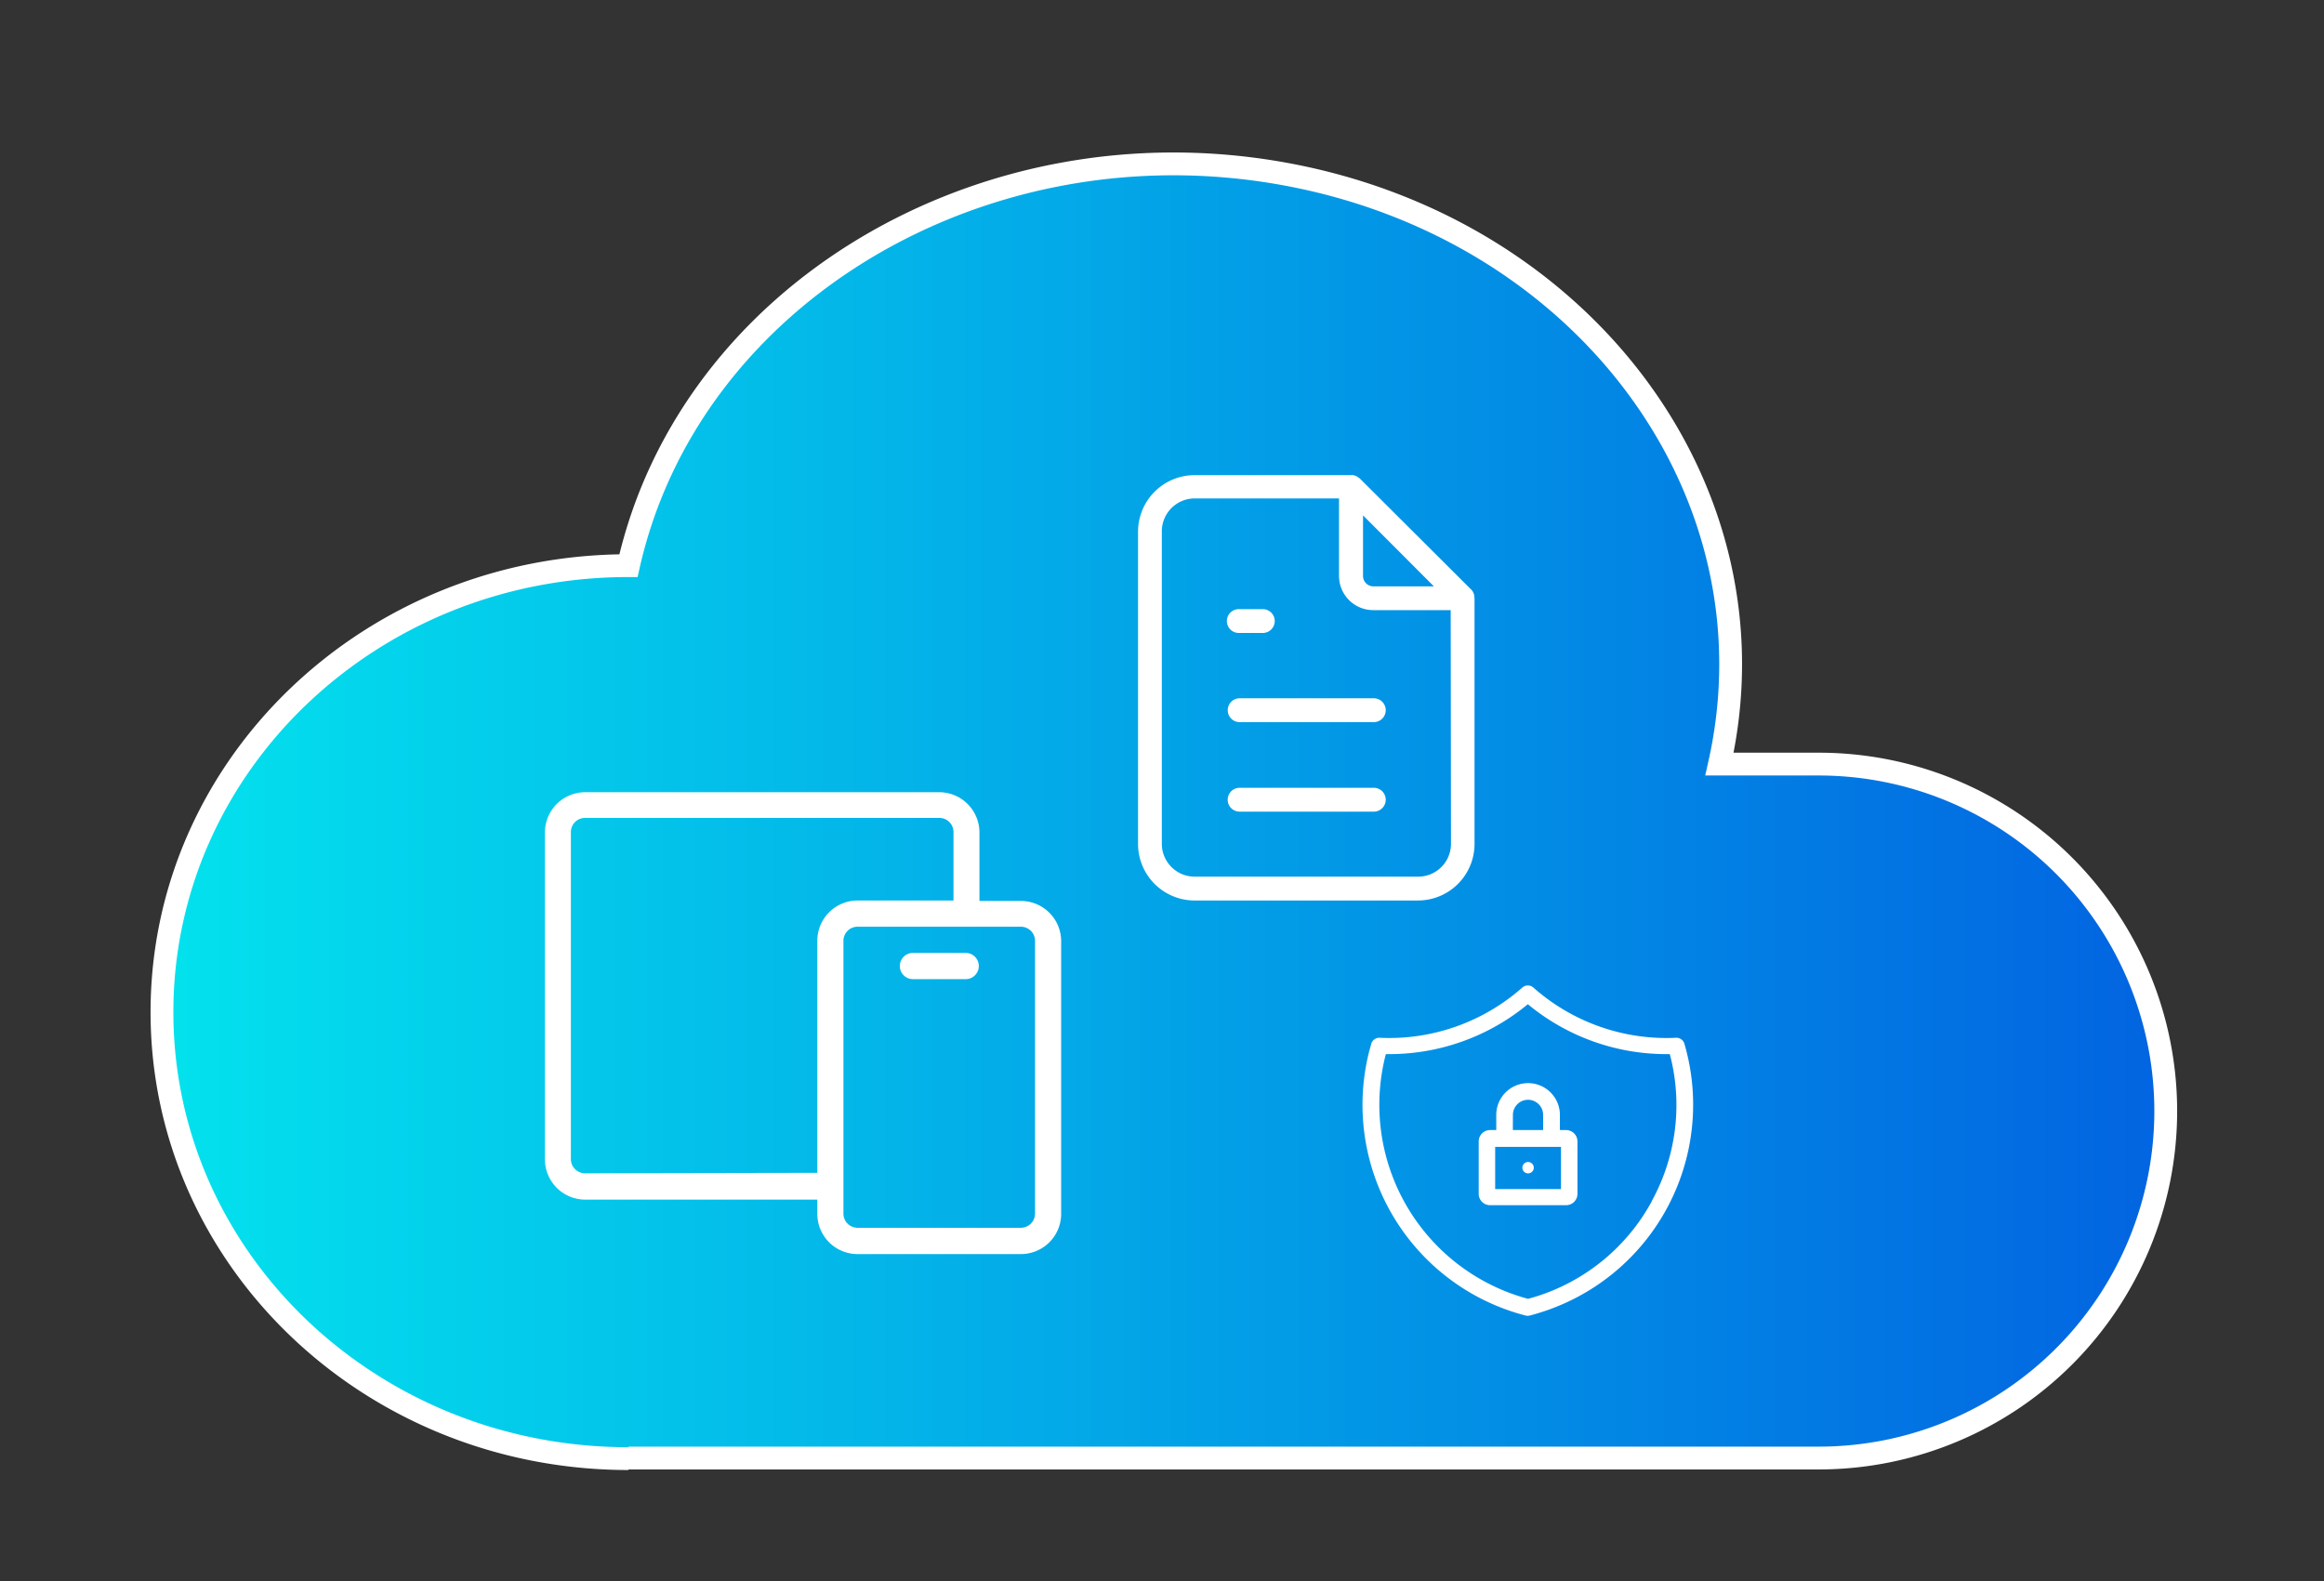 <svg viewBox="0 0 407.5 277.3" xmlns="http://www.w3.org/2000/svg" xmlns:xlink="http://www.w3.org/1999/xlink"><rect x="0" y="0" width="407.5" height="277.3" fill="#333333" stroke="none"/><linearGradient id="a" gradientUnits="userSpaceOnUse" x1="28.4" x2="379.5" y1="142.27" y2="142.27"><stop offset="0" stop-color="#03e2ed"/><stop offset="1" stop-color="#0264e1"/></linearGradient><path d="m110.2 255.8c-45.2 0-81.8-35-81.8-78.3s36.6-78.3 81.8-78.3c10.7-47.6 62.2-78.3 115-68.7s87 55.9 76.3 103.5h17.4a60.85 60.85 0 0 1 0 121.7h-208.7" fill="url(#a)" stroke="#fff" stroke-miterlimit="10" stroke-width="4"/><g fill="#fff"><path d="m179 158h-7.26v-12a7.07 7.07 0 0 0 -7.07-7.07h-62.05a7.07 7.07 0 0 0 -7.07 7.07v57.31a7.07 7.07 0 0 0 7.07 7.07h40.69v2.48a7.06 7.06 0 0 0 7.07 7.07h28.62a7.06 7.06 0 0 0 7.07-7.07v-47.86a7.07 7.07 0 0 0 -7.07-7zm-76.41 47.76a2.48 2.48 0 0 1 -2.49-2.48v-57.36a2.48 2.48 0 0 1 2.49-2.48h62.11a2.48 2.48 0 0 1 2.49 2.48v12h-16.81a7.07 7.07 0 0 0 -7.07 7.07v40.69zm78.9 7.07a2.5 2.5 0 0 1 -2.49 2.49h-28.62a2.49 2.49 0 0 1 -2.49-2.49v-47.83a2.48 2.48 0 0 1 2.49-2.48h28.62a2.49 2.49 0 0 1 2.49 2.48z"/><path d="m169.48 167.12h-9.55a2.3 2.3 0 0 0 0 4.59h9.55a2.3 2.3 0 0 0 0-4.59z"/><path d="m258.52 104.68v-.18a1.19 1.19 0 0 0 -.1-.32.31.31 0 0 0 0-.08 1.64 1.64 0 0 0 -.16-.29s0 0 0-.06a2 2 0 0 0 -.26-.32l-19.63-19.58h-.07a1.21 1.21 0 0 0 -.24-.21l-.13-.07a2.3 2.3 0 0 0 -.23-.12.47.47 0 0 0 -.16-.05l-.23-.07a2 2 0 0 0 -.42 0h-27.42a9.92 9.92 0 0 0 -9.92 9.92v54.75a9.92 9.92 0 0 0 9.92 9.92h39.16a9.92 9.92 0 0 0 9.92-9.92v-43.09zm-7.1-1.85h-10.62a1.82 1.82 0 0 1 -1.8-1.83v-10.62zm3 45.17a5.75 5.75 0 0 1 -5.75 5.74h-39.2a5.76 5.76 0 0 1 -5.75-5.74v-54.84a5.77 5.77 0 0 1 5.75-5.75h25.32v13.59a6 6 0 0 0 6 6h13.58z"/><path d="m217.36 111h3.92a2.09 2.09 0 1 0 0-4.17h-3.92a2.09 2.09 0 1 0 0 4.17z"/><path d="m215.28 124.56a2.08 2.08 0 0 0 2.08 2.08h23.53a2.09 2.09 0 0 0 0-4.18h-23.53a2.08 2.08 0 0 0 -2.08 2.08z"/><path d="m240.89 138.16h-23.53a2.09 2.09 0 0 0 0 4.18h23.53a2.09 2.09 0 0 0 0-4.18z"/><path d="m295.34 183a1.46 1.46 0 0 0 -1.47-1 35.2 35.2 0 0 1 -25-8.81 1.46 1.46 0 0 0 -1.94 0 35.25 35.25 0 0 1 -25 8.81 1.46 1.46 0 0 0 -1.47 1l-.33 1.18a38.17 38.17 0 0 0 27.37 46.53 1.5 1.5 0 0 0 .73 0c.4-.1.79-.21 1.18-.33a38.17 38.17 0 0 0 25.93-47.38zm-5.69 27.64a35 35 0 0 1 -21 16.94l-.72.2a35.24 35.24 0 0 1 -24.93-42.92 38.14 38.14 0 0 0 24.9-8.75 38.09 38.09 0 0 0 24.89 8.75 34.93 34.93 0 0 1 -3.14 25.73z"/><path d="m274.6 198.18h-1.08v-2.65a5.58 5.58 0 0 0 -5.58-5.58 5.58 5.58 0 0 0 -5.58 5.58v2.65h-1.08a2 2 0 0 0 -2 2v9.18a2 2 0 0 0 2 2h13.32a2 2 0 0 0 2-2v-9.18a2 2 0 0 0 -2-2zm-9.32-2.65a2.66 2.66 0 0 1 2.65-2.66 2.66 2.66 0 0 1 2.65 2.66v2.65h-5.31zm8.43 13h-11.54v-7.4h11.54z"/><path d="m267.94 203.78a1 1 0 1 0 1 1 1 1 0 0 0 -1-1z"/></g></svg>